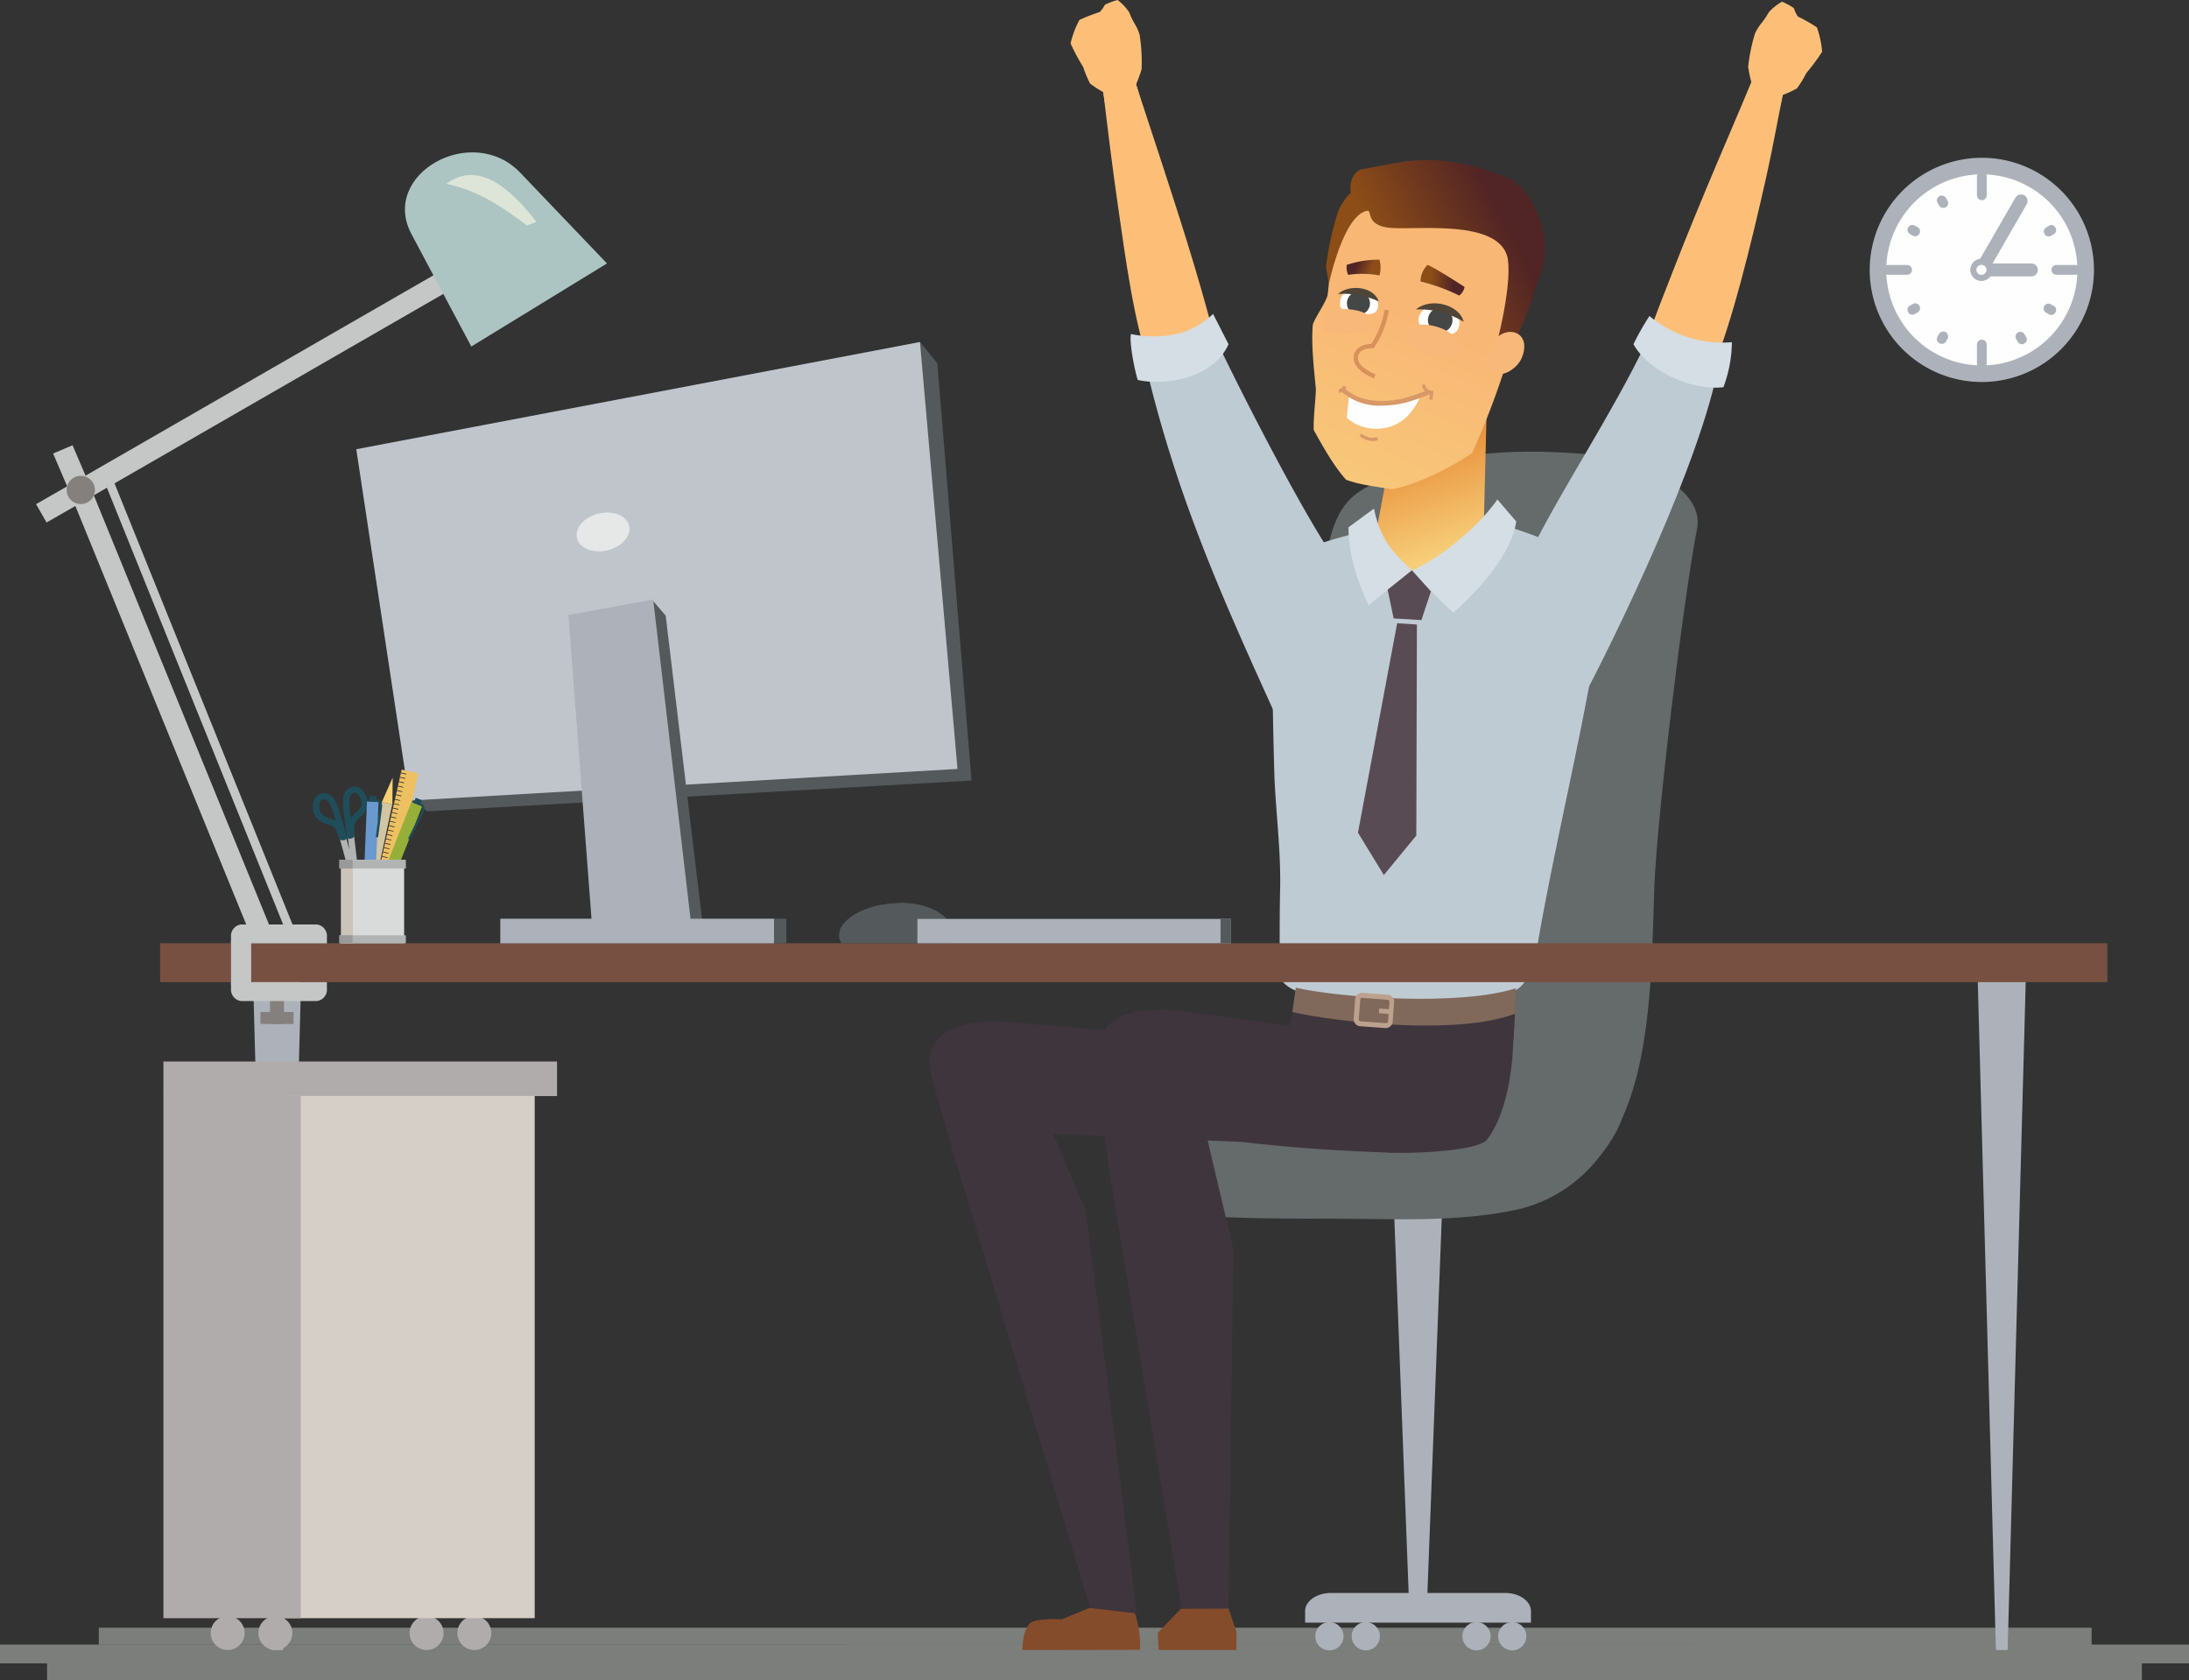 <svg xmlns="http://www.w3.org/2000/svg" xmlns:xlink="http://www.w3.org/1999/xlink" viewBox="0 0 465.23 357.14"><rect x="0" y="0" width="465.23" height="357.14" fill="#333333" stroke="none"/><defs><style>.cls-1{fill:#dee6de;opacity:0.42;}.cls-1,.cls-10,.cls-12,.cls-13,.cls-14,.cls-15,.cls-16,.cls-17,.cls-18,.cls-19,.cls-2,.cls-20,.cls-22,.cls-23,.cls-26,.cls-27,.cls-3,.cls-30,.cls-36,.cls-39,.cls-4,.cls-40,.cls-43,.cls-44,.cls-45,.cls-47,.cls-48,.cls-5,.cls-6,.cls-7,.cls-8,.cls-9{fill-rule:evenodd;}.cls-2{fill:#656a6b;}.cls-28,.cls-3{fill:#adb2ba;}.cls-4{fill:#3f353d;}.cls-5{fill:#bfcbd2;}.cls-6{fill:url(#GradientFill_1);}.cls-7{fill:#d4dee4;}.cls-8{fill:#594b54;}.cls-9{fill:#854c2b;}.cls-10{fill:#80695b;}.cls-11{fill:#bca18e;}.cls-12{fill:#fdbf78;}.cls-13{fill:url(#GradientFill_24);}.cls-14{fill:url(#GradientFill_25);}.cls-15{fill:#fff;}.cls-16{fill:#454646;}.cls-17{fill:#4e4437;}.cls-18{fill:url(#GradientFill_3);}.cls-19{fill:url(#GradientFill_3-2);}.cls-20{fill:#f8b879;}.cls-21{fill:#d89159;}.cls-22{fill:#fefefe;}.cls-23,.cls-24{fill:#d99867;}.cls-25{fill:#775042;}.cls-26,.cls-29{fill:#54595b;}.cls-27{fill:#c0c5cc;}.cls-30{fill:#e6e7e7;}.cls-31{fill:#edc162;}.cls-32{fill:#2b2a29;}.cls-33{fill:#b2b3b3;}.cls-34{fill:#1f4d59;}.cls-35{fill:#d1c5a3;}.cls-36{fill:#f7cf75;}.cls-37{fill:#96af39;}.cls-38{fill:#6999ce;}.cls-39{fill:#d9dada;}.cls-40{fill:#cac4ba;}.cls-41{fill:#999;}.cls-42,.cls-47{fill:#c5c6c6;}.cls-43{fill:#acc5c2;}.cls-44,.cls-46{fill:#84807e;}.cls-45{fill:#dce5d7;}.cls-48,.cls-49{fill:#afacab;}.cls-50{fill:#d6cfc7;}</style><linearGradient id="GradientFill_1" x1="304.2" y1="96.41" x2="311.3" y2="116.58" gradientUnits="userSpaceOnUse"><stop offset="0" stop-color="#ea9641"/><stop offset="1" stop-color="#f7cf7a"/></linearGradient><linearGradient id="GradientFill_24" x1="300.61" y1="67.78" x2="278.72" y2="117.81" gradientUnits="userSpaceOnUse"><stop offset="0" stop-color="#f9b776"/><stop offset="1" stop-color="#f7cf7a"/></linearGradient><linearGradient id="GradientFill_25" x1="319.7" y1="46.39" x2="284.42" y2="64.74" gradientUnits="userSpaceOnUse"><stop offset="0" stop-color="#512425"/><stop offset="0.65" stop-color="#8c4d17"/><stop offset="1" stop-color="#8c4d17"/></linearGradient><linearGradient id="GradientFill_3" x1="311.01" y1="59.98" x2="302.09" y2="59.08" gradientUnits="userSpaceOnUse"><stop offset="0" stop-color="#512425"/><stop offset="0.22" stop-color="#512425"/><stop offset="0.77" stop-color="#8c4d17"/><stop offset="1" stop-color="#8c4d17"/></linearGradient><linearGradient id="GradientFill_3-2" x1="287.12" y1="55.64" x2="292.6" y2="57.98" xlink:href="#GradientFill_3"/></defs><title>Asset 1</title><g id="Layer_2" data-name="Layer 2"><g id="People"><path class="cls-1" d="M465.23,353.58H0v-4H465.23v4Zm-20.7-4V346H21v3.55Zm10.69,7.55v-3.56H10v3.56Z"/><path class="cls-2" d="M276.94,230.32c-2.05-19.91,2.67-68.13,3.11-88.12.18-8.24.95-24.14,3.56-30.73,2.16-5.46,5-7.31,10.71-9.75,14.66-6,28.86-6.5,45-5,9.54,1.17,23,7.23,21.36,15.65-3,15.6-8.58,61.81-9.09,76.4-.54,15.46-.44,37.29-8,51.29s-36,11.05-48.72,9.34C283.72,247.91,279.59,242.83,276.94,230.32Z"/><path class="cls-3" d="M282.83,338.61h37.09c3,0,5.46,1.74,5.46,3.85v2.45h-48v-2.45C277.37,340.34,279.84,338.61,282.83,338.61Z"/><polygon class="cls-3" points="299.39 338.83 303.36 338.83 306.66 252.54 296.09 252.54 299.39 338.83"/><path class="cls-2" d="M333,223.61c-16.2-3.88-65.84-4-82.47,5.92-6.24,3.71-10.84,7.12-12.92,11.68a14,14,0,0,0-1.29,6c0,3.78,1.69,7.05,4.25,8.32,7.68,3.8,29.33,3.46,43.78,3.53,13,.06,25.7.71,38.14-1.95A30.46,30.46,0,0,0,339,247c3.52-4.11,6.66-9.3,6.35-13.12C344.94,229.16,338.44,224.91,333,223.61Z"/><path class="cls-3" d="M321.4,344.81a3,3,0,1,1-3,3,3,3,0,0,1,3-3Zm-7.6,0a3,3,0,1,1-3,3,3,3,0,0,1,3-3Zm-31.26,0a3,3,0,1,1-3,3,3,3,0,0,1,3-3Zm7.73,0a3,3,0,1,1-3,3A3,3,0,0,1,290.27,344.81Z"/><path class="cls-4" d="M217.94,217.54c-5.93-.51-10.77-.92-15.47,1.18-6.17,2.76-5.21,7.78-3.94,12.08,2,6.72,4.19,15.14,5.27,18.13l27.95,93,9.88.89-10.88-85.51-6.92-16.28,40,1.7c11.22,1.32,21.17,1.92,32.46,2.32l5-5.15-16.69-16.63Z"/><path class="cls-4" d="M298.35,221.46l-45-6.26c-9.59-1.33-15.67-.11-18.3,3.34-2.37,3.11-.53,17.5-.34,23.27l3.41,21.52,13,78.55,10,.12,1-76.45L255.85,239l39.44,6c.54,0,1.16,0,1.82.06,5.34.06,16.65-.53,18.85-2.72,3.33-4.21,4.94-11.36,5.47-17.51l.56-9.78C316.74,217.52,305.36,220.12,298.35,221.46Z"/><path class="cls-4" d="M273.69,219.28l2.11-8.1c6.65,2.08,27.69,3.6,46.3,1.08l-.43,8.5C296.83,225.27,287,224.32,273.69,219.28Z"/><path class="cls-5" d="M318.54,211.79c-7.7,1.43-15.69,1.3-23.82,1.2a141.14,141.14,0,0,1-17.4-1.9c-3.62-.55-5.46-2.91-5.67-4.22s.33-2.2.32-4.54c0-4.73,0-9.33.11-13.9.1-7.83-.8-14.56-1.21-22.85-.55-18.5-.45-29-.87-45.53a78.3,78.3,0,0,1,21.58-7.38c9-1.52,19.62-2.3,28.67-.83,9.71,3.13,13.09,5,21.25,10-3.16,26.38-10.14,52.58-14.67,78.64a37.74,37.74,0,0,1-2.46,7.61C323.41,210.32,320.65,211.4,318.54,211.79Z"/><path class="cls-6" d="M316.11,81.07,295,99.76l-2.28,12.07c-.18,3.82,4.83,8.84,7,9.4,4.59.36,12.14-5.35,15.64-9.75Z"/><path class="cls-7" d="M286.59,112.09l5.44-4c1.3,7.09,5,10.28,8.06,13.12l-9.2,7.45c-1.82-3.86-4.27-9.85-4.3-16.59Zm35.65-1.25-4-4.67c-3.88,5.64-12.13,12.53-18.09,15.06a111.18,111.18,0,0,0,8.71,9C312.9,126.74,321.24,118.31,322.24,110.84Z"/><path class="cls-8" d="M304.14,125.75l-4.07-4.52-5.15,4.12,1.27,6.11,5.91.35,2-6.06Zm-3,7-4.2-.28L288.61,177l5.5,9,6.9-8.39Z"/><path class="cls-9" d="M217.28,350.74s-.08-4.11,1.76-5.82c1.66-1,6.64-.7,6.64-.7l5.84-2.42,9.67,1.1a20.64,20.64,0,0,1,1.08,7.8Z"/><polygon class="cls-9" points="262.74 350.74 246.26 350.74 246.06 347.11 250.98 341.96 261.12 341.94 262.81 346.93 262.74 350.74"/><path class="cls-10" d="M322.06,215.45c-12.16,4.75-38.33,1.78-47.4-.33l.73-5.17c9.07,2.1,34.67,4,46.77.12Z"/><path class="cls-11" d="M294.53,218.53h-.11l-5.36-.39a1.48,1.48,0,0,1-1.36-1.58l.31-4.15a1.48,1.48,0,0,1,1.57-1.37l5.36.4a1.43,1.43,0,0,1,1,.5,1.49,1.49,0,0,1,.35,1.07l-.3,4.16a1.48,1.48,0,0,1-1.47,1.36Zm-5-6.45a.43.43,0,0,0-.43.4l-.31,4.15a.44.44,0,0,0,.4.47l5.35.39a.43.43,0,0,0,.47-.4l.11-1.57-2.07-.14.07-1,2.08.14.11-1.54a.46.46,0,0,0-.1-.32.43.43,0,0,0-.3-.14l-5.35-.4Z"/><path class="cls-5" d="M243.31,76.88a281.05,281.05,0,0,0,10.66,35c5.31,14.2,11.53,27.8,17.77,41.56,5.89-9.58,9.25-30.47,10.2-37.24-6.58-10.31-17.14-30.79-22.78-42.5C254.75,77,250.34,78,243.31,76.88Z"/><path class="cls-12" d="M259,75c-1-3.73-2.59-9.68-3.68-13.44-2.23-7.73-3.68-12.29-6.11-19.86-3.23-10.07-6.33-19.27-8-24.51L234.42,19c1,8.44,2,16.63,3.19,24.84,1.57,10.77,3.31,24.5,6.87,34.47C252.3,78.6,255.67,77.4,259,75Z"/><path class="cls-12" d="M234.45,19.57a22.75,22.75,0,0,1-2.78-1.82,22.49,22.49,0,0,1-1.46-3.51,44.11,44.11,0,0,1-2.68-5,20,20,0,0,1,1.88-5,36.69,36.69,0,0,1,4.34-1.69A7.09,7.09,0,0,0,234.84,1a15.69,15.69,0,0,1,2.67-1A10.72,10.72,0,0,1,240,2.63c1,2.64,1.59,2.61,2.22,4.86a36.9,36.9,0,0,1,.4,7.25,28.52,28.52,0,0,1-1.17,3.18l1,3.35L235,22.86Z"/><path class="cls-7" d="M257.82,66.73l3.28,6.45c-3.39,7.53-13.93,8.82-19.3,7.58C241,78.15,240,72.64,240.36,71a23.3,23.3,0,0,0,10.49-.19A16.81,16.81,0,0,0,257.82,66.73Z"/><path class="cls-5" d="M365.35,77.17c-3.84,21-22.06,58.43-30.15,73.56-4.69-9.06-9-26.31-9-35.2,6.41-12.62,16.33-27.55,23.42-42.2C351.13,74.32,355.31,77.5,365.35,77.17Z"/><path class="cls-12" d="M350,72.4c1.6-4.83,3.44-9.35,5.74-15.26,5.86-15.08,13.44-32.31,16.62-40L379,19.54c-.79,3.91-2.23,11.93-3.57,17.88-3.45,15.33-7.31,31-11.5,41.2C355.1,78.67,350.09,74.19,350,72.4Z"/><path class="cls-12" d="M378.9,20.18a21.18,21.18,0,0,0,3-1.39,22.19,22.19,0,0,0,2-3.26A43.07,43.07,0,0,0,387.26,11a20,20,0,0,0-1.12-5.19,38.21,38.21,0,0,0-4.05-2.31,6.89,6.89,0,0,1-.84-1.78,15.19,15.19,0,0,0-2.5-1.36,10.94,10.94,0,0,0-2.82,2.24C374.52,5.08,374,5,373,7.1a37.3,37.3,0,0,0-1.46,7.11,28.94,28.94,0,0,0,.69,3.31l-1.32,3.25,7.27,2.67Z"/><path class="cls-7" d="M350.56,67.17a54.87,54.87,0,0,0-3.4,6c3.44,6.06,12.83,9.93,19.12,9.13a27.85,27.85,0,0,0,1.8-9.56A24.08,24.08,0,0,1,350.56,67.17Z"/><path class="cls-13" d="M279.2,91.39c2.05,3.71,4.38,7.83,6.9,10.6,2.73,1,5.82,1.39,9.77,2,6.52-1.24,14.49-5.9,17-7.68a172.76,172.76,0,0,0,8.17-22c3.15-10.12,3.4-18.33,1.21-25.15-2.69-8.36-10.14-8.92-17.73-10.21-6.69-1.14-11-4.22-16.74,2.68-2.82,3.38-3.48,8-4.63,13.14-.58,2.58-.65,5.39-1,8-.48,1.74-2.67,4.72-3.13,6.22-.39,4,.25,9.57.65,13.75C279.56,85.6,279.14,88.49,279.2,91.39Z"/><path class="cls-14" d="M322.57,71.19a110.7,110.7,0,0,0,5.62-15.83c.89-4.25-1.43-13.58-6.78-17.13-6.9-2.87-14.58-5.2-23.66-3.77-2.57.41-6.13,1.15-8.72,1.6-2.12,1.36-2.13,3.52-1.95,5-1.08.69-2.46,3.22-2.69,3.88a65,65,0,0,0-2.59,11.87l.64,3.44c.78-3.45,3.76-15,8.33-15.46.7.3-.18,2.69,3.63,3.5,4.72,1,23.88-2.26,26,6.44,1,5.49-2,17.09-2,17.09Z"/><path class="cls-15" d="M301.47,67.8c-.05,1.86,1.08,1.86,3.34,2.29,1.38.26,2.6,1,3.56.94a1.92,1.92,0,0,0,1.57-1.22c1-2.35-1.4-4.36-3.66-4.79S301.9,65.54,301.47,67.8Z"/><path class="cls-16" d="M303.53,67.55a2.61,2.61,0,1,0,3.05-2.07A2.62,2.62,0,0,0,303.53,67.55Z"/><path class="cls-17" d="M311.07,68.4c-.83-3.56-6.85-5.29-10.14-2.62A18.18,18.18,0,0,1,311.07,68.4Z"/><path class="cls-15" d="M292.85,65.36c-.39,2.09-3.11,1.35-5.21,1s-3.17-.44-2.78-2.54,2.37-2.08,4.47-1.69S293.24,63.26,292.85,65.36Z"/><path class="cls-16" d="M291,65.35a2.45,2.45,0,1,1-1.41-3.17A2.46,2.46,0,0,1,291,65.35Z"/><path class="cls-18" d="M311.27,61s-6-3.92-7.87-4.7a5.06,5.06,0,0,0-1.5,3.53,39.94,39.94,0,0,1,8.24,3A3.18,3.18,0,0,0,311.27,61Z"/><path class="cls-19" d="M286.23,56.3a21.81,21.81,0,0,1,6.94-1.11,6,6,0,0,1,0,3.36,19.79,19.79,0,0,0-6.64-.12A3.81,3.81,0,0,1,286.23,56.3Z"/><path class="cls-20" d="M317,73.26c-1,2.06-1.34,5.19.56,6.07s4.82-1,5.78-3.07.93-4.54-1-5.42S318,71.19,317,73.26Z"/><path class="cls-20" d="M298.65,70.9c-.48,1.73,1.57,3.83,4.79,4.73s6.22.22,6.7-1.5-1.74-3.84-5-4.74S299.13,69.18,298.65,70.9Z"/><path class="cls-20" d="M281.17,69.3c.06,1.79,1.61,1.78,5,1.67s5.65-.34,5.59-2.13-2.11-2.91-5.45-3.13C281.8,65.42,281.11,67.52,281.17,69.3Z"/><path class="cls-17" d="M284.38,62.5c2.3-2.12,7.59-1.65,8.62,1.56A17.79,17.79,0,0,0,284.38,62.5Z"/><path class="cls-21" d="M292,80.44c-3.3-1.37-4.82-3.29-4.17-5.25.19-.6.94-2,3.61-2.07a19.37,19.37,0,0,0,2.84-7.29l.91.11a19.93,19.93,0,0,1-3.12,7.89l-.13.2h-.24c-1.61,0-2.7.54-3,1.45C288,77.54,291,79,292.35,79.59Z"/><path class="cls-22" d="M286.71,84.27s4.79,3.65,15,.32c-1.89,4.2-5.11,6.61-9.26,6.53a9.13,9.13,0,0,1-6.23-2.33Z"/><path class="cls-23" d="M304.41,85l-.66-.1.17-1.22a2.19,2.19,0,0,1-1.74-1.88l.66-.08a1.64,1.64,0,0,0,1.49,1.36l.35,0Z"/><path class="cls-23" d="M284.59,83.53l-.12-.76.06.38-.06-.38s.82-.13.93-.72l.75.14C285.93,83.31,284.64,83.52,284.59,83.53Z"/><path class="cls-23" d="M291.36,93.73a4.63,4.63,0,0,1-2.44-1.08l.45-.49a3.51,3.51,0,0,0,3.29.74l.24.62A3.27,3.27,0,0,1,291.36,93.73Z"/><path class="cls-24" d="M293.63,86.23A12.32,12.32,0,0,1,285,83.17l.68-.71c2.82,2.69,7.51,3.48,12.86,2.15a45.05,45.05,0,0,0,5.05-1.75l.38.91a47.62,47.62,0,0,1-5.19,1.8A21.32,21.32,0,0,1,293.63,86.23Z"/><path class="cls-3" d="M64,208.29H53.79l3.87,142.45h2.5L64,208.29Zm366.54,0H420.33l3.86,142.45h2.5Z"/><rect class="cls-25" x="34.03" y="200.5" width="413.85" height="8.27"/><polygon class="cls-26" points="76.74 97.39 195.51 72.69 199.21 77.22 206.48 165.92 90.89 172.45 87.04 170.14 76.74 97.39"/><polygon class="cls-27" points="75.72 95.49 195.52 72.7 203.5 163.45 87.02 170.18 75.72 95.49"/><polygon class="cls-26" points="125.01 130.41 138.87 127.82 141.48 130.87 149.23 195.56 131.22 195.59 125.01 130.41"/><polygon class="cls-3" points="120.8 130.72 138.82 127.43 146.79 195.59 125.74 195.64 120.8 130.72"/><rect class="cls-28" x="106.33" y="195.29" width="58.22" height="5.23"/><rect class="cls-29" x="164.55" y="195.29" width="2.57" height="5.23"/><path class="cls-30" d="M128.17,109c3.11-.36,5.62,1.18,5.62,3.43s-2.51,4.36-5.62,4.72-5.62-1.18-5.62-3.43S125.07,109.35,128.17,109Z"/><path class="cls-3" d="M397.37,57.37A23.83,23.83,0,1,0,421.2,33.54,23.88,23.88,0,0,0,397.37,57.37Z"/><path class="cls-22" d="M400.89,57.37A20.31,20.31,0,1,0,421.2,37.06,20.35,20.35,0,0,0,400.89,57.37Z"/><path class="cls-3" d="M420.16,73.25a1,1,0,1,1,2.08,0v4a1,1,0,1,1-2.08,0v-4Zm0-35.73h0a1,1,0,1,1,2.08,0v4a1,1,0,1,1-2.08,0v-4Zm-14.84,18.8h0a1,1,0,0,1,0,2.09h-4a1,1,0,1,1,0-2.09Zm35.73,0h0a1,1,0,0,1,0,2.09h-4a1,1,0,0,1,0-2.09Z"/><path class="cls-3" d="M430.62,71.6a1,1,0,0,1-.39,1.42,1,1,0,0,1-1.41-.38l-.33-.57a1,1,0,1,1,1.8-1l.33.57ZM436.47,65h0a1,1,0,0,1,.38,1.41,1,1,0,0,1-1.42.39l-.57-.33a1,1,0,0,1,1-1.8l.57.33ZM413.91,42.67h0a1,1,0,1,1-1.8,1l-.33-.57a1,1,0,0,1,1.8-1l.33.57Zm-6.38,5.61h0a1,1,0,0,1,.39,1.42,1,1,0,0,1-1.42.38l-.57-.33a1,1,0,0,1,1-1.8l.57.33Zm21.29-6.18h0a1,1,0,0,1,1.41-.38,1,1,0,0,1,.39,1.41l-.33.57a1,1,0,0,1-1.42.39,1,1,0,0,1-.38-1.42l.33-.57ZM435.43,48h0a1,1,0,0,1,1.42.38,1,1,0,0,1-.38,1.42l-.57.33a1,1,0,1,1-1-1.8l.57-.33ZM412.11,71h0a1,1,0,0,1,1.8,1l-.33.57a1,1,0,1,1-1.8-1l.33-.57Zm-5.61-6.37h0a1,1,0,0,1,1.42.38,1,1,0,0,1-.39,1.42l-.57.33a1,1,0,0,1-1.41-.39,1,1,0,0,1,.38-1.41Z"/><path class="cls-3" d="M430.23,41.52a1.4,1.4,0,0,1,.51,1.9l-7.5,13a2.32,2.32,0,1,1-2.41-1.39l7.5-13A1.4,1.4,0,0,1,430.23,41.52Z"/><path class="cls-3" d="M433.11,57.37a1.4,1.4,0,0,1-1.4,1.39H423A2.33,2.33,0,1,1,423,56h8.73A1.4,1.4,0,0,1,433.11,57.37Z"/><path class="cls-22" d="M420.05,57.37a1.07,1.07,0,1,0,1.06-1.07A1.07,1.07,0,0,0,420.05,57.37Z"/><path class="cls-26" d="M190.49,192c-8.88.42-13.88,5.36-11.62,8.5h23.24C204.13,196.44,199.37,191.59,190.49,192Z"/><path class="cls-26" d="M190.49,192c-6.52.31-11,3-12,5.73,8.65,3,18.39,1,20.89-3.84A15.56,15.56,0,0,0,190.49,192Z"/><rect class="cls-28" x="194.98" y="195.33" width="66.63" height="5.18"/><rect class="cls-29" x="259.4" y="195.33" width="2.21" height="5.18"/><rect class="cls-31" x="67.55" y="177.82" width="32.12" height="3.63" transform="translate(-110.01 221.76) rotate(-77.31)"/><path class="cls-32" d="M79.6,194.54l-1.15-.26,0-.16,1.15.26Zm.21-.94-1.15-.26,0-.15,1.15.26Zm.22-.93-1.16-.26,0-.16,1.15.26Zm.21-.94-1.16-.26,0-.15,1.15.26Zm.21-.93-1.16-.26,0-.16,1.15.26Zm.21-.94-1.16-.26,0-.15,1.15.26Zm.21-.93-1.16-.26,0-.16,1.15.26Zm.21-.94-1.16-.26,0-.15,1.15.26Zm.21-.93-1.16-.26,0-.16,1.15.26Zm.21-.94-1.16-.26,0-.15,1.15.26Zm.21-.93-1.16-.26,0-.16,1.15.26Zm.21-.94L80.77,184l0-.15,1.15.26Zm.21-.93L81,183.06l0-.16,1.16.26Zm.21-.94-1.15-.26,0-.15,1.16.26Zm.21-.93-1.15-.26,0-.16,1.16.26Zm.21-.94-1.15-.26,0-.15,1.16.26Zm.21-.93-1.15-.26,0-.16,1.16.26Zm.21-.94L82,178.38l0-.15,1.16.26Zm.21-.93-1.15-.26,0-.16,1.16.26Zm.21-.94-1.15-.26,0-.15,1.16.26Zm.21-.93-1.15-.26,0-.16,1.16.26Zm.21-.94-1.15-.26,0-.15,1.15.26Zm.22-.93-1.16-.26,0-.16,1.15.26Zm.21-.94-1.16-.26,0-.15,1.15.26Zm.21-.93-1.16-.26,0-.16,1.15.26Zm.21-.94-1.16-.26,0-.15,1.15.26Zm.21-.93L83.92,170l0-.16,1.15.26Zm.21-.94L84.13,169l0-.15,1.15.26Zm.21-.93-1.16-.26,0-.16,1.15.26Zm.21-.94-1.16-.26,0-.15,1.15.26Zm.21-.93-1.16-.26,0-.16,1.15.26Zm.21-.94L85,165.29l0-.15,1.16.26Zm.21-.93-1.15-.26,0-.16,1.15.26Z"/><path class="cls-33" d="M76.24,192.35a.67.67,0,0,1-.67-.59l-.26-2.21-3.13-11.4a.67.67,0,0,1,1.3-.35l.76,2.79-.35-2.94a.67.67,0,1,1,1.34-.16l1.4,11.81.59,2.13a.69.69,0,0,1-.47.83.75.75,0,0,1-.21,0,.57.57,0,0,1-.22.07Z"/><path class="cls-34" d="M72.7,178.61a.67.67,0,0,1-.62-.41c-.13-.32-.24-.61-.34-.88-.45-1.2-.6-1.6-1.8-2l-.26-.08a5.06,5.06,0,0,1-2.13-1.1,3.83,3.83,0,0,1-.57-4.56,2.17,2.17,0,0,1,1.88-1,2.81,2.81,0,0,1,2.3,1.52,18.22,18.22,0,0,1,1.34,3.49c.09.31.25.88.42,1.51.29,1,.62,2.19.76,2.62a.63.63,0,0,1-.08.58.66.66,0,0,1-.5.3l-.35,0Zm-3.9-8.7a.77.77,0,0,0-.68.38,2.48,2.48,0,0,0,.36,2.87,3.65,3.65,0,0,0,1.61.8l.27.09a4.77,4.77,0,0,1,1,.45c-.06-.22-.12-.41-.16-.55A16,16,0,0,0,70,170.74a1.44,1.44,0,0,0-1.16-.83Zm5.58,8.39a.63.63,0,0,1-.36-.1.66.66,0,0,1-.31-.5c0-.45-.21-1.64-.36-2.68-.1-.65-.18-1.25-.22-1.58a17.1,17.1,0,0,1-.19-3.73,2.77,2.77,0,0,1,1.49-2.32,2.12,2.12,0,0,1,2.13.17,3.84,3.84,0,0,1,1.32,4.4,5.07,5.07,0,0,1-1.5,1.87l-.21.18c-.93.84-.91,1.28-.84,2.56,0,.28,0,.59,0,.93a.66.66,0,0,1-.44.65l-.33.12A.83.83,0,0,1,74.38,178.3Zm1-9.78a.84.84,0,0,0-.34.08,1.46,1.46,0,0,0-.74,1.24,17.18,17.18,0,0,0,.19,3.43c0,.14,0,.33.07.56a5.42,5.42,0,0,1,.75-.82l.21-.18a3.79,3.79,0,0,0,1.15-1.39,2.49,2.49,0,0,0-.83-2.77A.79.79,0,0,0,75.35,168.52Z"/><rect class="cls-35" x="67.14" y="181.83" width="25.03" height="2.28" transform="translate(-115.91 222.7) rotate(-77.96)"/><polygon class="cls-36" points="81.15 170.5 83.46 165.28 83.39 170.97 81.15 170.5"/><rect class="cls-37" x="71.39" y="181.38" width="25.14" height="2.46" transform="translate(-116.73 193.49) rotate(-68.41)"/><rect class="cls-34" x="88.33" y="169.59" width="1.01" height="1.43" transform="translate(-102.21 190.28) rotate(-68.42)"/><path class="cls-34" d="M87,178.4a.19.19,0,0,1-.1,0,.24.24,0,0,1-.11-.32l2.75-5.46a1.23,1.23,0,0,0,.18-1,.73.73,0,0,0-.48-.39l-1.32-.53a.25.25,0,0,1-.13-.32.24.24,0,0,1,.31-.13l1.32.53a1.24,1.24,0,0,1,.75.67,1.69,1.69,0,0,1-.2,1.35l-2.75,5.45A.24.24,0,0,1,87,178.4Z"/><rect class="cls-38" x="66.14" y="181.72" width="25.14" height="2.46" transform="translate(-107.3 254.14) rotate(-87.66)"/><rect class="cls-34" x="78.75" y="169.01" width="1.01" height="1.43" transform="translate(-93.57 241.99) rotate(-87.66)"/><path class="cls-34" d="M80.1,178h0a.24.24,0,0,1-.21-.27l.8-6.06a1.31,1.31,0,0,0-.14-1,.8.8,0,0,0-.59-.21l-1.42-.07a.24.24,0,0,1-.23-.25.24.24,0,0,1,.25-.23L80,170a1.22,1.22,0,0,1,.93.39,1.64,1.64,0,0,1,.25,1.33l-.79,6.06A.25.25,0,0,1,80.1,178Z"/><path class="cls-39" d="M72.5,182.76H85.89V200.5H72.5Z"/><path class="cls-40" d="M72.5,182.76H75V200.5H72.5Z"/><rect class="cls-33" x="72.13" y="198.81" width="14.13" height="1.69"/><rect class="cls-33" x="72.13" y="182.76" width="14.13" height="1.85"/><rect class="cls-41" x="72.13" y="198.81" width="2.8" height="1.69"/><rect class="cls-41" x="72.13" y="182.76" width="2.8" height="1.85"/><rect class="cls-42" x="41.67" y="97.53" width="1.85" height="105.92" transform="translate(-53.2 26.86) rotate(-21.97)"/><polygon class="cls-42" points="53.89 200.34 14.3 103.34 95.24 56.72 97.48 60.6 19.94 105.28 58.04 198.65 53.89 200.34"/><path class="cls-43" d="M100.17,73.66,87.46,49.79C80.68,37.05,100.29,26,110.56,36.7L129,56Z"/><rect class="cls-42" x="8.1" y="104.34" width="10.18" height="4.49" transform="translate(-51.25 20.67) rotate(-29.82)"/><rect class="cls-42" x="13.13" y="95.11" width="4.49" height="10.25" transform="translate(-38.1 14.07) rotate(-23.1)"/><path class="cls-44" d="M17.49,107.13a3,3,0,1,0-3.3-2.69A3,3,0,0,0,17.49,107.13Z"/><path class="cls-45" d="M94.86,39.07c7-5.21,14,1.42,19.15,8.08l-2,.79C106.6,43.92,102.1,40.7,94.86,39.07Z"/><rect class="cls-46" x="57.39" y="211.64" width="2.97" height="6.02"/><rect class="cls-46" x="55.35" y="215.12" width="7.04" height="2.54"/><path class="cls-47" d="M49.1,200.53H69.48v-1.37a2.45,2.45,0,0,0-2.16-2.65H51.26a2.45,2.45,0,0,0-2.16,2.65Z"/><path class="cls-47" d="M49.1,208.77H69.48v1.37a2.45,2.45,0,0,1-2.16,2.65H51.26a2.45,2.45,0,0,1-2.16-2.65Z"/><rect class="cls-42" x="49.1" y="199.87" width="4.28" height="9.53"/><path class="cls-48" d="M48.38,350.74a3.61,3.61,0,1,0-3.6-3.61,3.61,3.61,0,0,0,3.6,3.61Zm10.15,0a3.61,3.61,0,1,0-3.61-3.61,3.61,3.61,0,0,0,3.61,3.61Zm32.13,0a3.61,3.61,0,1,0-3.61-3.61,3.61,3.61,0,0,0,3.61,3.61Zm10.14,0a3.61,3.61,0,1,0-3.6-3.61A3.61,3.61,0,0,0,100.8,350.74Z"/><rect class="cls-49" x="34.73" y="225.64" width="83.66" height="7.35"/><rect class="cls-50" x="60.27" y="232.96" width="53.37" height="111.01"/><rect class="cls-49" x="34.73" y="232.96" width="29.19" height="111.01"/></g></g></svg>